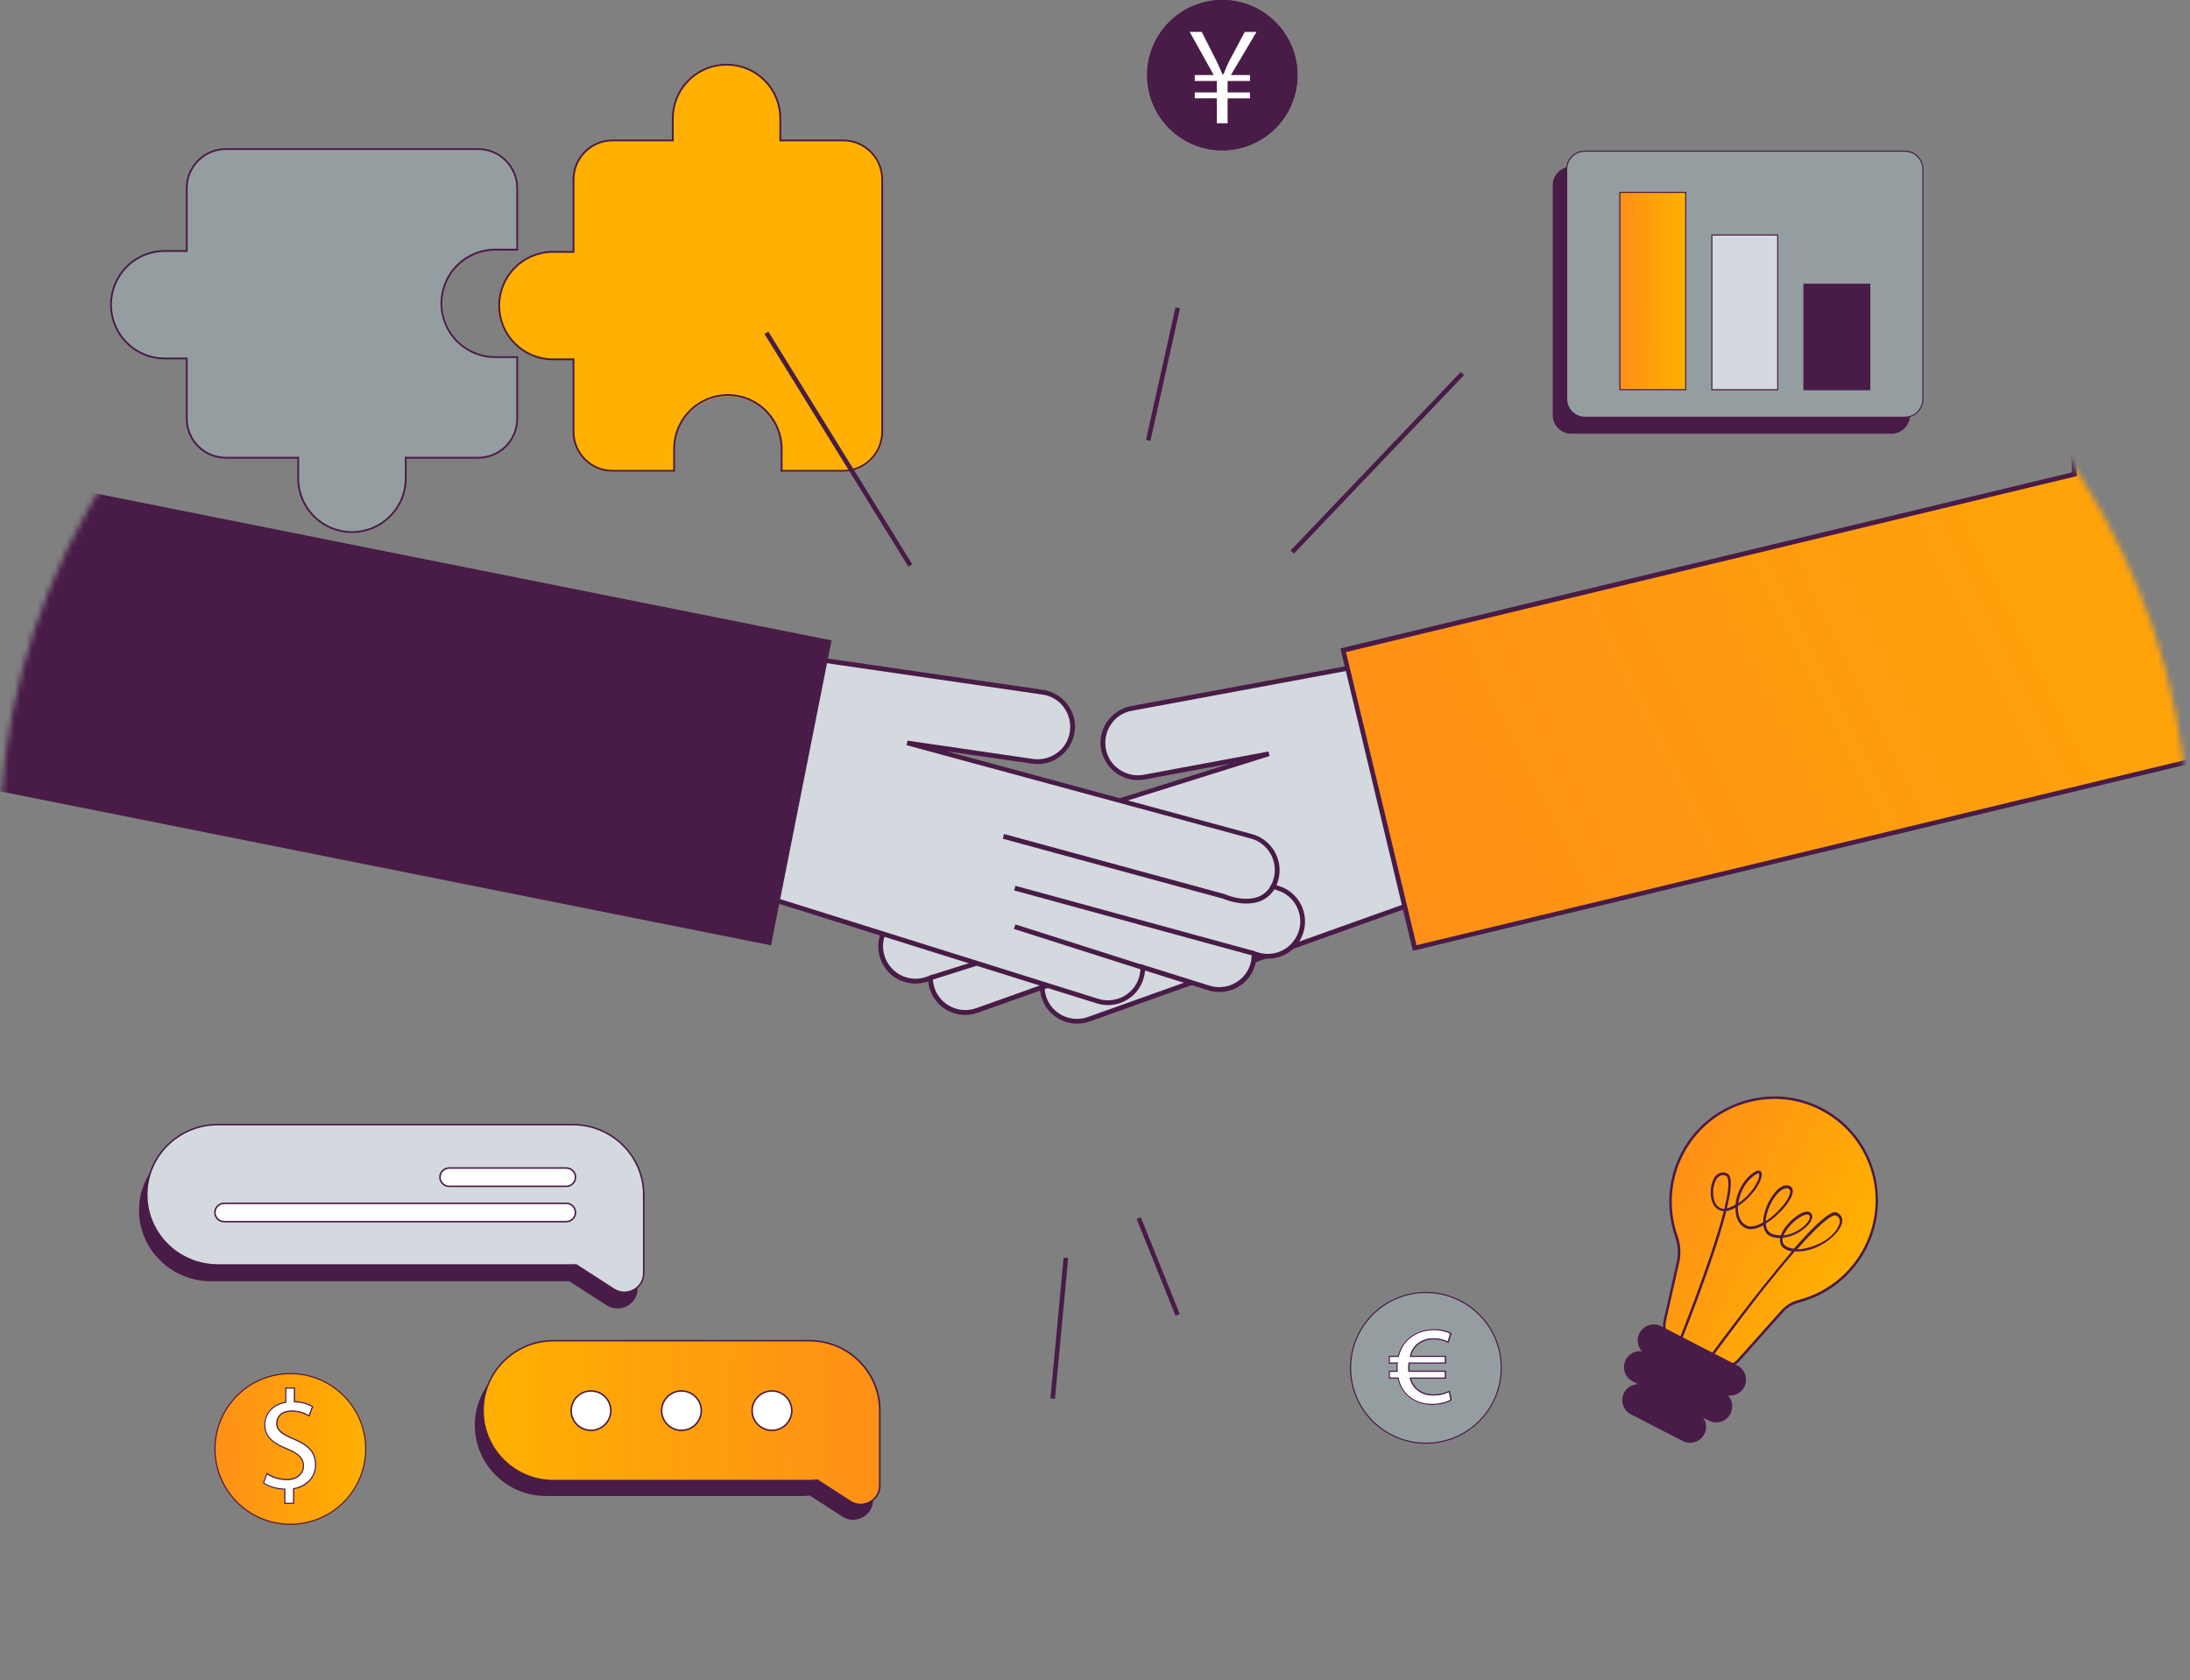<svg width="378" height="290" viewBox="0 0 378 290" fill="none" xmlns="http://www.w3.org/2000/svg">
<rect x="0" y="0" width="378" height="290" fill="#808080" stroke="none"/>
<path fill-rule="evenodd" clip-rule="evenodd" d="M32.135 32.348L32.135 43.253L28.441 43.253C25.083 43.209 21.961 44.976 20.269 47.877C18.577 50.779 18.577 54.367 20.269 57.268C21.961 60.17 25.083 61.937 28.441 61.893L32.135 61.893L32.135 72.334C32.145 76.069 35.17 79.094 38.905 79.105L51.463 79.105L51.463 82.805C51.529 87.906 55.682 92.005 60.782 92.005C65.882 92.005 70.035 87.906 70.101 82.805L70.101 79.111L82.659 79.111C86.397 79.102 89.425 76.072 89.431 72.334L89.431 61.658L85.735 61.658C80.594 61.643 76.43 57.479 76.415 52.338C76.43 47.197 80.594 43.033 85.735 43.017L89.431 43.017L89.431 32.341C89.42 28.606 86.396 25.581 82.661 25.57L38.903 25.57C35.167 25.581 32.141 28.61 32.135 32.348Z" fill="#949EA0"/>
<path fill-rule="evenodd" clip-rule="evenodd" d="M89.431 32.472L89.431 43.254L85.595 43.254C82.308 43.211 79.252 44.94 77.596 47.779C75.939 50.619 75.939 54.13 77.596 56.969C79.252 59.809 82.308 61.538 85.595 61.495L89.431 61.495L89.431 72.277C89.427 76.084 86.342 79.169 82.535 79.174L70.189 79.174L70.189 82.693C70.122 87.856 65.918 92.005 60.755 92.005C55.592 92.005 51.388 87.856 51.321 82.693L51.321 79.174L38.975 79.174C35.164 79.171 32.077 76.081 32.077 72.27L32.077 62.029L28.556 62.029C25.157 62.073 21.997 60.285 20.284 57.348C18.572 54.412 18.572 50.781 20.284 47.844C21.997 44.908 25.157 43.12 28.556 43.163L32.077 43.163L32.077 32.466C32.081 28.659 35.166 25.574 38.974 25.57L82.53 25.57C86.342 25.572 89.431 28.661 89.431 32.472ZM89.119 42.94L89.119 32.471C89.115 28.837 86.169 25.892 82.535 25.887L38.972 25.887C35.338 25.892 32.393 28.837 32.389 32.471L32.389 43.481L28.556 43.481C25.269 43.438 22.213 45.167 20.556 48.006C18.9 50.846 18.9 54.357 20.556 57.196C22.213 60.036 25.269 61.764 28.556 61.721L32.389 61.721L32.389 72.269C32.392 75.904 35.338 78.851 38.974 78.854L51.632 78.854L51.632 82.692C51.697 87.682 55.762 91.694 60.753 91.694C65.745 91.694 69.809 87.682 69.875 82.692L69.875 78.86L82.533 78.86C86.171 78.857 89.119 75.907 89.119 72.269L89.119 61.8L85.595 61.8C82.195 61.843 79.035 60.055 77.323 57.119C75.611 54.182 75.611 50.552 77.323 47.615C79.035 44.679 82.195 42.89 85.595 42.934L89.119 42.94Z" fill="#491B47"/>
<path fill-rule="evenodd" clip-rule="evenodd" d="M321.924 215.464C326.493 206.589 322.993 195.719 314.097 191.31C305.535 187.048 294.981 190.489 290.456 198.998C287.992 203.646 287.742 208.851 289.361 213.419C289.877 214.848 289.988 216.409 289.64 217.878L287.374 227.89C286.934 229.821 287.853 231.821 289.622 232.732L295.309 235.66C296.926 236.492 298.925 236.115 300.134 234.749L307.589 226.39C308.339 225.54 309.345 224.942 310.461 224.644C315.213 223.405 319.477 220.217 321.924 215.464Z" fill="url(#paint0_linear_4864_44083)"/>
<path fill-rule="evenodd" clip-rule="evenodd" d="M295.193 235.843L289.506 232.916C287.661 231.966 286.695 229.868 287.156 227.851L289.422 217.84C289.74 216.427 289.647 214.925 289.142 213.476C287.458 208.706 287.863 203.386 290.249 198.892C292.467 194.724 296.183 191.618 300.69 190.155C305.196 188.693 310.002 189.033 314.197 191.12C318.545 193.285 321.767 197.029 323.261 201.653C324.754 206.277 324.346 211.231 322.116 215.563C319.738 220.182 315.5 223.553 310.497 224.858C309.42 225.127 308.472 225.706 307.732 226.538L300.277 234.896C298.991 236.319 296.905 236.725 295.193 235.843ZM314.23 191.621C314.154 191.582 314.077 191.543 314.001 191.503C309.901 189.465 305.229 189.146 300.819 190.561C296.409 191.976 292.799 195.016 290.63 199.088C288.304 203.467 287.911 208.672 289.557 213.326C290.081 214.833 290.182 216.412 289.844 217.911L287.578 227.922C287.158 229.767 288.04 231.652 289.714 232.514L295.402 235.441C296.942 236.234 298.807 235.885 299.986 234.576L307.441 226.218C308.23 225.339 309.255 224.703 310.419 224.405C315.306 223.138 319.438 219.834 321.756 215.329C323.937 211.093 324.334 206.255 322.877 201.746C321.419 197.334 318.357 193.746 314.23 191.621Z" fill="#491B47"/>
<path fill-rule="evenodd" clip-rule="evenodd" d="M297.457 240.427L284.256 233.632C283.019 232.995 282.534 231.46 283.176 230.214C283.817 228.969 285.348 228.472 286.584 229.108L299.786 235.904C301.022 236.54 301.507 238.075 300.866 239.321C300.225 240.567 298.693 241.064 297.457 240.427Z" fill="#491B47"/>
<path fill-rule="evenodd" clip-rule="evenodd" d="M297.356 240.619L284.155 233.823C282.804 233.128 282.292 231.458 282.983 230.117C283.674 228.775 285.349 228.231 286.681 228.916L299.882 235.712C301.233 236.407 301.745 238.077 301.054 239.419C300.363 240.761 298.688 241.304 297.356 240.619ZM286.466 229.291C285.325 228.703 283.928 229.173 283.346 230.303C282.754 231.453 283.213 232.853 284.335 233.431L297.536 240.227C298.678 240.814 300.074 240.345 300.656 239.214C301.248 238.064 300.79 236.664 299.668 236.086L286.466 229.291Z" fill="#491B47"/>
<path fill-rule="evenodd" clip-rule="evenodd" d="M295.078 245.046L281.877 238.251C280.641 237.614 280.155 236.079 280.797 234.834C281.438 233.588 282.969 233.091 284.206 233.727L297.407 240.523C298.643 241.159 299.128 242.694 298.487 243.94C297.846 245.186 296.315 245.683 295.078 245.046Z" fill="#491B47"/>
<path fill-rule="evenodd" clip-rule="evenodd" d="M294.979 245.238L281.778 238.442C280.427 237.747 279.915 236.077 280.606 234.735C281.297 233.393 282.972 232.85 284.304 233.535L297.505 240.331C298.856 241.026 299.368 242.696 298.677 244.038C297.986 245.379 296.311 245.923 294.979 245.238ZM284.09 233.91C282.948 233.323 281.552 233.792 280.97 234.923C280.387 236.054 280.836 237.473 281.958 238.05L295.159 244.846C296.301 245.433 297.697 244.964 298.279 243.833C298.862 242.702 298.413 241.283 297.291 240.706L284.09 233.91Z" fill="#491B47"/>
<path fill-rule="evenodd" clip-rule="evenodd" d="M290.568 248.567L281.59 243.946C280.353 243.309 279.868 241.774 280.51 240.528C281.151 239.282 282.682 238.786 283.918 239.422L292.897 244.044C294.133 244.68 294.618 246.215 293.977 247.461C293.355 248.717 291.805 249.204 290.568 248.567Z" fill="#491B47"/>
<path fill-rule="evenodd" clip-rule="evenodd" d="M290.469 248.76L281.491 244.138C280.14 243.443 279.628 241.773 280.319 240.431C281.01 239.09 282.685 238.546 284.017 239.231L292.995 243.853C294.346 244.548 294.858 246.218 294.167 247.56C293.476 248.902 291.82 249.455 290.469 248.76ZM283.838 239.623C282.696 239.036 281.3 239.505 280.718 240.636C280.135 241.767 280.584 243.186 281.706 243.764L290.685 248.385C291.826 248.973 293.222 248.504 293.805 247.373C294.387 246.242 293.938 244.823 292.816 244.245L283.838 239.623Z" fill="#491B47"/>
<path fill-rule="evenodd" clip-rule="evenodd" d="M294.264 235.972L293.913 235.718C293.971 235.651 298.981 228.725 304.283 222.071C306.245 219.614 307.894 217.626 309.279 216.011C309.231 216.011 309.174 215.981 309.126 215.981C307.741 215.68 307.33 214.984 307.252 214.434C307.207 214.193 307.211 213.952 307.252 213.731C306.802 213.718 306.353 213.656 305.895 213.517C305.103 213.28 304.584 212.697 304.406 211.829C304.388 211.723 304.37 211.617 304.353 211.511C303.338 212.08 302.338 212.341 301.594 212.103C300.573 211.796 299.867 210.924 299.637 209.641C299.566 209.265 299.533 208.861 299.539 208.476C299.365 208.58 299.172 208.675 298.989 208.75C298.612 208.92 298.276 209.013 297.968 209.049C295.778 217.838 289.762 232.563 289.434 233.388L289.033 233.231C289.113 233.029 295.278 217.921 297.527 209.065C296.752 209.029 296.269 208.611 295.996 208.3C294.942 206.982 295.105 204.375 295.995 203.16C296.533 202.442 297.255 202.208 298.055 202.523C298.274 202.612 298.444 202.796 298.565 203.076C298.944 203.975 298.694 206.004 298.061 208.588C298.302 208.542 298.533 208.467 298.793 208.334C299.044 208.221 299.305 208.089 299.547 207.946C299.729 206.003 300.727 203.971 302.231 202.733C302.929 202.171 303.421 201.963 303.773 202.12C303.925 202.199 304.105 202.364 304.089 202.768C304.088 203.471 303.544 204.621 302.704 205.692C301.933 206.677 301.009 207.535 299.984 208.171C299.948 208.662 299.98 209.115 300.06 209.52C300.283 210.629 300.876 211.394 301.735 211.643C302.421 211.851 303.365 211.56 304.332 210.991C304.313 209.018 305.548 206.477 306.879 205.295C307.549 204.695 308.213 204.479 308.786 204.676C309.139 204.785 309.689 205.166 309.328 206.241C308.836 207.757 306.8 209.983 304.769 211.217C304.786 211.371 304.803 211.525 304.839 211.689C305.001 212.403 305.406 212.878 306.036 213.057C306.475 213.186 306.924 213.247 307.384 213.242C307.555 212.723 307.859 212.225 308.152 211.843C308.739 211.03 309.575 210.247 310.369 209.735C311.268 209.155 311.999 208.998 312.426 209.29C312.853 209.583 312.922 210.103 312.616 210.698C312.043 211.857 309.988 213.466 307.704 213.649C307.653 213.889 307.64 214.101 307.685 214.294C307.791 214.882 308.322 215.3 309.239 215.481C309.373 215.502 309.507 215.522 309.641 215.543C315.665 208.654 316.712 209.145 317.092 209.341C317.882 209.723 318.168 210.476 317.848 211.378C317.107 213.519 313.261 216.315 309.787 216.006C308.364 217.649 306.656 219.704 304.625 222.247C299.331 228.979 294.322 235.905 294.264 235.972ZM316.952 209.85C316.933 209.841 316.933 209.841 316.913 209.831C316.523 209.654 315.147 210.037 310.185 215.655C312.726 215.629 316.556 213.939 317.466 211.328C317.697 210.646 317.522 210.144 316.952 209.85ZM297.94 202.974C297.921 202.964 297.921 202.964 297.902 202.954C297.283 202.708 296.762 202.877 296.352 203.442C295.559 204.513 295.4 206.88 296.331 208.063C296.67 208.479 297.098 208.676 297.625 208.68C298.248 206.115 298.527 204.125 298.165 203.284C298.129 203.12 298.035 203.023 297.94 202.974ZM312.144 209.702C311.858 209.556 311.281 209.743 310.603 210.17C309.452 210.911 308.302 212.163 307.855 213.266C309.9 213.033 311.742 211.605 312.246 210.579C312.453 210.177 312.419 209.869 312.192 209.703C312.163 209.712 312.144 209.702 312.144 209.702ZM308.73 205.205C308.692 205.185 308.654 205.166 308.635 205.156C308.12 204.988 307.549 205.349 307.151 205.701C305.995 206.731 304.849 209.003 304.765 210.802C306.614 209.596 308.465 207.542 308.907 206.169C309.128 205.507 308.901 205.293 308.73 205.205ZM303.596 202.562C303.577 202.552 303.309 202.463 302.514 203.121C301.059 204.312 300.256 206.105 300.031 207.711C302.277 206.199 303.653 203.853 303.649 202.832C303.651 202.688 303.634 202.582 303.596 202.562Z" fill="#491B47"/>
<path fill-rule="evenodd" clip-rule="evenodd" d="M94.244 233.95H138.413C145.125 233.95 150.568 239.359 150.568 246.027V258.919C150.568 261.531 147.648 263.106 145.442 261.675L139.8 258.026C139.351 258.078 138.875 258.105 138.413 258.105H94.244C87.532 258.105 82.088 252.696 82.088 246.027C82.088 239.359 87.532 233.95 94.244 233.95Z" fill="#491B47"/>
<path fill-rule="evenodd" clip-rule="evenodd" d="M147.24 262.345C147.794 262.345 148.363 262.2 148.891 261.925C150.027 261.321 150.701 260.192 150.701 258.918V246.027C150.701 239.293 145.192 233.819 138.414 233.819H94.244C87.466 233.819 81.957 239.293 81.957 246.027C81.957 252.762 87.466 258.236 94.244 258.236H138.414C138.863 258.236 139.312 258.21 139.774 258.157L145.377 261.78C145.945 262.161 146.592 262.345 147.24 262.345ZM138.412 234.082C145.045 234.082 150.436 239.438 150.436 246.027V258.919C150.436 260.1 149.815 261.137 148.771 261.702C147.727 262.266 146.511 262.214 145.521 261.57L139.839 257.895H139.786C139.324 257.947 138.861 257.973 138.412 257.973H94.243C87.61 257.973 82.219 252.617 82.219 246.027C82.219 239.438 87.61 234.082 94.243 234.082H138.412Z" fill="#491B47"/>
<path fill-rule="evenodd" clip-rule="evenodd" d="M95.529 231.429H139.698C146.41 231.429 151.854 236.837 151.854 243.506V256.397C151.854 259.009 148.934 260.585 146.727 259.154L141.085 255.504C140.636 255.557 140.16 255.583 139.698 255.583H95.529C88.817 255.583 83.373 250.175 83.373 243.506C83.386 236.837 88.817 231.429 95.529 231.429Z" fill="url(#paint1_linear_4864_44083)"/>
<path fill-rule="evenodd" clip-rule="evenodd" d="M148.536 259.824C149.091 259.824 149.659 259.68 150.188 259.404C151.324 258.8 151.998 257.671 151.998 256.398V243.507C151.998 236.772 146.488 231.298 139.71 231.298H95.541C88.763 231.298 83.254 236.772 83.254 243.507C83.254 250.241 88.763 255.715 95.541 255.715H139.71C140.16 255.715 140.609 255.689 141.071 255.637L146.673 259.26C147.228 259.64 147.876 259.824 148.536 259.824ZM139.697 231.561C146.33 231.561 151.721 236.917 151.721 243.506V256.398C151.721 257.579 151.1 258.616 150.056 259.181C149.012 259.745 147.797 259.693 146.806 259.049L141.124 255.374H141.071C140.609 255.426 140.147 255.452 139.697 255.452H95.528C88.895 255.452 83.505 250.096 83.505 243.506C83.505 236.917 88.895 231.561 95.528 231.561H139.697Z" fill="#491B47"/>
<ellipse cx="3.422" cy="3.4" rx="3.422" ry="3.4" transform="matrix(-1 0 0 1 136.662 240.106)" fill="white"/>
<path fill-rule="evenodd" clip-rule="evenodd" d="M133.241 247.038C135.196 247.038 136.795 245.45 136.795 243.507C136.795 241.564 135.196 239.976 133.241 239.976C131.285 239.976 129.687 241.564 129.687 243.507C129.687 245.45 131.285 247.038 133.241 247.038ZM133.239 240.238C135.049 240.238 136.529 241.708 136.529 243.507C136.529 245.305 135.049 246.775 133.239 246.775C131.429 246.775 129.949 245.305 129.949 243.507C129.949 241.708 131.429 240.238 133.239 240.238Z" fill="#491B47"/>
<ellipse cx="3.422" cy="3.4" rx="3.422" ry="3.4" transform="matrix(-1 0 0 1 121.045 240.106)" fill="white"/>
<path fill-rule="evenodd" clip-rule="evenodd" d="M117.624 247.038C119.579 247.038 121.178 245.45 121.178 243.507C121.178 241.564 119.579 239.976 117.624 239.976C115.668 239.976 114.069 241.564 114.069 243.507C114.069 245.45 115.668 247.038 117.624 247.038ZM117.622 240.238C119.432 240.238 120.912 241.708 120.912 243.507C120.912 245.305 119.432 246.775 117.622 246.775C115.812 246.775 114.332 245.305 114.332 243.507C114.332 241.708 115.812 240.238 117.622 240.238Z" fill="#491B47"/>
<ellipse cx="3.422" cy="3.4" rx="3.422" ry="3.4" transform="matrix(-1 0 0 1 105.43 240.106)" fill="white"/>
<path fill-rule="evenodd" clip-rule="evenodd" d="M102.008 247.038C103.964 247.038 105.562 245.45 105.562 243.507C105.562 241.564 103.964 239.976 102.008 239.976C100.053 239.976 98.454 241.564 98.454 243.507C98.454 245.45 100.04 247.038 102.008 247.038ZM102.007 240.238C103.817 240.238 105.297 241.708 105.297 243.507C105.297 245.305 103.817 246.775 102.007 246.775C100.197 246.775 98.717 245.305 98.717 243.507C98.717 241.708 100.184 240.238 102.007 240.238Z" fill="#491B47"/>
<path fill-rule="evenodd" clip-rule="evenodd" d="M36.39 196.804H97.668C104.435 196.804 109.924 202.229 109.924 208.918C109.924 209.116 109.924 209.313 109.911 209.511L109.924 209.497V222.428C109.924 225.048 106.98 226.628 104.755 225.193L98.268 221.005C98.068 221.019 97.868 221.019 97.681 221.019H36.39C29.623 221.019 24.134 215.594 24.134 208.905C24.134 202.229 29.623 196.804 36.39 196.804Z" fill="#491B47"/>
<path fill-rule="evenodd" clip-rule="evenodd" d="M106.564 225.877C107.124 225.877 107.697 225.732 108.23 225.456C109.375 224.85 110.055 223.718 110.055 222.441V209.26C110.055 209.142 110.055 209.023 110.055 208.918C110.055 202.163 104.5 196.672 97.666 196.672H36.388C29.554 196.672 23.999 202.163 23.999 208.918C23.999 215.673 29.554 221.163 36.388 221.163H97.666C97.852 221.163 98.039 221.163 98.225 221.15L104.686 225.311C105.259 225.693 105.912 225.877 106.564 225.877ZM109.776 209.748V222.441C109.776 223.626 109.15 224.667 108.097 225.233C107.045 225.799 105.819 225.746 104.82 225.101L98.293 220.888H98.253C98.053 220.901 97.853 220.901 97.667 220.901H36.389C29.701 220.901 24.266 215.529 24.266 208.919C24.266 202.309 29.701 196.937 36.389 196.937H97.667C104.354 196.937 109.789 202.309 109.789 208.919C109.789 209.103 109.789 209.301 109.776 209.511L109.762 209.775L109.776 209.748Z" fill="#491B47"/>
<path fill-rule="evenodd" clip-rule="evenodd" d="M37.587 194.144H98.852C105.619 194.144 111.107 199.569 111.107 206.258C111.107 206.455 111.107 206.653 111.094 206.85L111.107 206.837V219.767C111.107 222.388 108.163 223.968 105.939 222.532L99.451 218.345C99.251 218.358 99.052 218.358 98.865 218.358H37.587C30.82 218.358 25.331 212.934 25.331 206.245C25.331 199.556 30.82 194.144 37.587 194.144Z" fill="#D3D9DE"/>
<path fill-rule="evenodd" clip-rule="evenodd" d="M107.75 223.218C108.31 223.218 108.882 223.073 109.415 222.797C110.561 222.191 111.24 221.059 111.24 219.781V206.588C111.24 206.469 111.24 206.351 111.24 206.245C111.24 199.491 105.685 194 98.851 194H37.587C30.753 194 25.198 199.491 25.198 206.245C25.198 213 30.753 218.491 37.587 218.491H98.851C99.038 218.491 99.224 218.491 99.411 218.478L105.872 222.639C106.445 223.02 107.097 223.218 107.75 223.218ZM110.975 207.088V219.768C110.975 220.953 110.349 221.993 109.296 222.559C108.244 223.126 107.018 223.073 106.019 222.428L99.492 218.214H99.452C99.252 218.227 99.052 218.227 98.865 218.227H37.587C30.9 218.227 25.465 212.855 25.465 206.245C25.465 199.635 30.9 194.263 37.587 194.263H98.852C105.54 194.263 110.975 199.635 110.975 206.245C110.975 206.443 110.975 206.64 110.961 206.838L110.948 207.101L110.975 207.088Z" fill="#491B47"/>
<path fill-rule="evenodd" clip-rule="evenodd" d="M77.538 204.783H97.734C98.613 204.783 99.332 204.072 99.332 203.203C99.332 202.334 98.613 201.623 97.734 201.623H77.538C76.659 201.623 75.94 202.334 75.94 203.203C75.94 204.072 76.659 204.783 77.538 204.783Z" fill="white"/>
<path fill-rule="evenodd" clip-rule="evenodd" d="M77.538 204.915H97.733C98.692 204.915 99.465 204.151 99.465 203.203C99.465 202.255 98.692 201.491 97.733 201.491H77.538C76.579 201.491 75.806 202.255 75.806 203.203C75.806 204.151 76.579 204.915 77.538 204.915ZM97.734 201.755C98.546 201.755 99.199 202.401 99.199 203.204C99.199 204.007 98.546 204.652 97.734 204.652H77.539C76.726 204.652 76.073 204.007 76.073 203.204C76.073 202.401 76.726 201.755 77.539 201.755H97.734Z" fill="#491B47"/>
<path fill-rule="evenodd" clip-rule="evenodd" d="M38.693 210.88H97.734C98.613 210.88 99.332 210.169 99.332 209.3C99.332 208.431 98.613 207.72 97.734 207.72H38.693C37.814 207.72 37.095 208.431 37.095 209.3C37.095 210.169 37.814 210.88 38.693 210.88Z" fill="white"/>
<path fill-rule="evenodd" clip-rule="evenodd" d="M38.693 211.012H97.733C98.692 211.012 99.465 210.248 99.465 209.3C99.465 208.352 98.692 207.588 97.733 207.588H38.693C37.734 207.588 36.961 208.352 36.961 209.3C36.961 210.248 37.747 211.012 38.693 211.012ZM97.734 207.852C98.546 207.852 99.199 208.497 99.199 209.3C99.199 210.103 98.546 210.748 97.734 210.748H38.694C37.881 210.748 37.228 210.103 37.228 209.3C37.228 208.497 37.881 207.852 38.694 207.852H97.734Z" fill="#491B47"/>
<path fill-rule="evenodd" clip-rule="evenodd" d="M326.456 74.783H271.228C269.496 74.783 268.096 73.384 268.096 71.654V31.994C268.096 30.264 269.496 28.864 271.228 28.864H326.456C328.187 28.864 329.588 30.264 329.588 31.994V71.663C329.578 73.384 328.178 74.783 326.456 74.783Z" fill="#491B47"/>
<path fill-rule="evenodd" clip-rule="evenodd" d="M326.454 74.878H271.227C269.448 74.878 268 73.432 268 71.654V31.994C268 30.216 269.448 28.77 271.227 28.77H326.454C328.234 28.77 329.681 30.216 329.681 31.994V71.664C329.672 73.432 328.224 74.878 326.454 74.878ZM271.227 28.96C269.552 28.96 268.189 30.321 268.189 31.994V71.664C268.189 73.338 269.552 74.699 271.227 74.699H326.455C328.13 74.699 329.492 73.338 329.492 71.664V31.994C329.492 30.321 328.13 28.96 326.455 28.96H271.227Z" fill="#491B47"/>
<path fill-rule="evenodd" clip-rule="evenodd" d="M328.762 72.013H273.544C271.813 72.013 270.412 70.614 270.412 68.884V29.223C270.412 27.493 271.813 26.094 273.544 26.094H328.772C330.504 26.094 331.904 27.493 331.904 29.223V68.893C331.895 70.614 330.494 72.013 328.762 72.013Z" fill="#949EA0"/>
<path fill-rule="evenodd" clip-rule="evenodd" d="M328.761 72.117H273.543C271.764 72.117 270.316 70.671 270.316 68.894V29.224C270.316 27.446 271.764 26 273.543 26H328.771C330.55 26 331.998 27.446 331.998 29.224V68.894C331.988 70.671 330.541 72.117 328.761 72.117ZM273.544 26.189C271.869 26.189 270.506 27.55 270.506 29.223V68.893C270.506 70.567 271.869 71.928 273.544 71.928H328.771C330.446 71.928 331.809 70.567 331.809 68.893V29.223C331.809 27.55 330.446 26.189 328.771 26.189H273.544Z" fill="#491B47"/>
<rect x="279.594" y="33.203" width="11.365" height="34.063" fill="url(#paint2_linear_4864_44083)"/>
<path fill-rule="evenodd" clip-rule="evenodd" d="M291.053 67.362H279.498V33.109H291.053V67.362ZM279.688 67.173H290.864V33.299H279.688V67.173Z" fill="#491B47"/>
<rect x="295.473" y="40.569" width="11.365" height="26.699" fill="#D3D9DE"/>
<path fill-rule="evenodd" clip-rule="evenodd" d="M306.932 67.362H295.377V40.474H306.932V67.362ZM295.566 67.172H306.743V40.663H295.566V67.172Z" fill="#491B47"/>
<rect x="311.354" y="49.059" width="11.365" height="18.209" fill="#491B47"/>
<path fill-rule="evenodd" clip-rule="evenodd" d="M322.822 67.362H311.268V48.964H322.822V67.362ZM311.449 67.173H322.625V49.153H311.449V67.173Z" fill="#491B47"/>
<circle cx="50.116" cy="250.116" r="13.116" fill="url(#paint3_linear_4864_44083)"/>
<path fill-rule="evenodd" clip-rule="evenodd" d="M50.119 263.232C42.873 263.232 37 257.36 37 250.116C37 242.872 42.873 237 50.119 237C57.352 237 63.232 242.885 63.232 250.116C63.224 257.355 57.359 263.221 50.119 263.232ZM50.118 237.205C44.895 237.203 40.184 240.347 38.184 245.172C36.184 249.996 37.287 255.55 40.98 259.244C44.673 262.938 50.228 264.043 55.054 262.045C59.88 260.047 63.027 255.339 63.027 250.116C63.019 242.991 57.245 237.216 50.118 237.205Z" fill="#491B47"/>
<path fill-rule="evenodd" clip-rule="evenodd" d="M49.139 259.599V257.127C47.712 257.103 46.235 256.662 45.373 256.05L45.964 254.406C47.019 255.088 48.25 255.454 49.508 255.459C51.256 255.459 52.437 254.456 52.437 253.061C52.437 251.714 51.477 250.882 49.656 250.148C47.146 249.169 45.595 248.043 45.595 245.914C45.595 243.883 47.041 242.341 49.314 241.973V239.511H50.841V241.885C52.317 241.934 53.326 242.326 54.043 242.742L53.423 244.356C52.486 243.802 51.414 243.515 50.324 243.524C48.43 243.524 47.716 244.654 47.716 245.629C47.716 246.902 48.626 247.539 50.767 248.42C53.302 249.447 54.582 250.72 54.582 252.899C54.582 254.832 53.229 256.643 50.694 257.059V259.604L49.139 259.599Z" fill="white"/>
<path fill-rule="evenodd" clip-rule="evenodd" d="M50.779 259.604H49.065V257.154C47.708 257.113 46.291 256.692 45.436 256.072L45.373 256.028L46.019 254.209L46.126 254.281C47.139 254.946 48.321 255.302 49.529 255.306C51.153 255.306 52.287 254.372 52.287 253.033C52.287 251.838 51.494 250.999 49.635 250.244C48.266 249.702 47.334 249.165 46.704 248.553C45.987 247.886 45.588 246.941 45.61 245.957C45.61 243.923 47.03 242.366 49.239 241.97V239.512H50.931V241.861C52.11 241.913 53.116 242.195 54.004 242.719L54.076 242.762L53.404 244.553L53.303 244.494C52.404 243.952 51.374 243.67 50.326 243.681C48.521 243.681 47.881 244.748 47.881 245.663C47.881 246.775 48.562 247.399 50.797 248.332C53.45 249.423 54.582 250.778 54.582 252.86C54.584 253.849 54.231 254.805 53.588 255.551C52.91 256.334 51.943 256.856 50.788 257.066L50.779 259.604ZM49.265 259.401H50.576V256.896L50.659 256.883C52.506 256.578 54.37 255.213 54.37 252.864C54.37 250.85 53.31 249.593 50.71 248.523C48.649 247.663 47.669 247.016 47.669 245.666C47.664 245.111 47.882 244.578 48.274 244.188C48.744 243.726 49.449 243.476 50.312 243.476C51.354 243.464 52.381 243.733 53.285 244.256L53.814 242.848C52.95 242.355 51.967 242.095 50.813 242.057H50.712V239.715H49.423V242.147L49.339 242.161C47.187 242.515 45.797 244.007 45.797 245.962C45.797 248.083 47.356 249.134 49.696 250.06C51.643 250.856 52.474 251.747 52.474 253.039C52.474 254.496 51.257 255.515 49.515 255.515C48.311 255.51 47.131 255.168 46.108 254.527L45.604 255.951C46.46 256.539 47.845 256.931 49.159 256.954H49.26L49.265 259.401Z" fill="#491B47"/>
<circle cx="210.977" cy="12.977" r="12.977" fill="#491B47"/>
<path fill-rule="evenodd" clip-rule="evenodd" d="M210.972 25.953C203.805 25.95 197.998 20.139 198 12.973C198.002 5.807 203.812 -0.001 210.978 1.12325e-07C218.144 0.001 223.953 5.81 223.953 12.977C223.943 20.141 218.136 25.945 210.972 25.953ZM210.972 0.192C203.918 0.195 198.201 5.915 198.203 12.969C198.205 20.023 203.924 25.741 210.978 25.74C218.033 25.739 223.751 20.02 223.751 12.966C223.739 5.914 218.024 0.201 210.972 0.192Z" fill="#491B47"/>
<path fill-rule="evenodd" clip-rule="evenodd" d="M209.958 21.349V17.066H206.179V15.843H209.958V14.081H206.179V12.857H209.351L205.258 5.442H207.544L210.079 10.483C210.469 11.315 210.762 11.977 211.054 12.71H211.127C211.406 11.932 211.732 11.172 212.102 10.434L214.735 5.442H216.979L212.615 12.857H215.787V14.081H211.983V15.843H215.787V17.066H211.983V21.349H209.958Z" fill="white"/>
<path fill-rule="evenodd" clip-rule="evenodd" d="M212.094 21.489H209.828V17.186H205.987V15.751H209.828V14.188H205.987V12.752H209.137L204.977 5.303H207.547L210.153 10.424C210.546 11.249 210.823 11.868 211.089 12.515C211.361 11.785 211.673 11.071 212.025 10.375L214.729 5.303H217.255L212.82 12.752H215.963V14.188H212.097V15.751H215.963V17.186H212.097L212.094 21.489ZM210.038 21.283H211.887V16.98H215.753V15.958H211.887V13.982H215.753V12.958H212.453L216.888 5.51H214.854L212.207 10.47C211.833 11.206 211.504 11.964 211.221 12.739L211.197 12.808H210.979L210.953 12.743C210.672 12.047 210.385 11.401 209.964 10.512L207.417 5.507H205.328L209.488 12.955H206.193V13.979H210.034V15.955H206.193V16.977H210.034L210.038 21.283Z" fill="#491B47"/>
<circle cx="246.116" cy="236.116" r="13.116" fill="#949EA0"/>
<path fill-rule="evenodd" clip-rule="evenodd" d="M246.121 249.232C240.816 249.234 236.031 246.039 234 241.138C231.968 236.236 233.09 230.594 236.842 226.842C240.594 223.09 246.236 221.968 251.138 224C256.039 226.031 259.234 230.816 259.232 236.121C259.221 243.358 253.358 249.221 246.121 249.232ZM246.121 223.205C238.991 223.205 233.21 228.984 233.209 236.114C233.208 243.244 238.986 249.025 246.116 249.027C253.246 249.03 259.028 243.252 259.031 236.122C259.024 228.994 253.249 223.217 246.121 223.208V223.205Z" fill="#491B47"/>
<path fill-rule="evenodd" clip-rule="evenodd" d="M250.302 241.728C249.747 242.095 248.47 242.535 247 242.535C245.41 242.535 243.843 241.996 242.686 240.825C241.922 240.025 241.411 239.013 241.216 237.918H239.698V236.721H241.051C241.026 236.453 241.002 236.281 241.002 236.135C241.005 235.848 241.03 235.563 241.075 235.28H239.697V234.108H241.24C241.505 232.981 242.035 231.983 242.757 231.25C243.986 230.005 245.649 229.418 247.309 229.418C248.732 229.418 249.647 229.784 250.273 230.102L249.796 231.618C249.242 231.325 248.447 231.032 247.289 231.032C246.229 231.032 245.165 231.374 244.324 232.205C243.807 232.72 243.462 233.386 243.336 234.11H249.338V235.282H243.095C243.071 235.551 243.048 235.819 243.048 235.99C243.048 236.211 243.048 236.43 243.071 236.723H249.338V237.92H243.313C243.461 238.582 243.786 239.19 244.252 239.679C245.12 240.534 246.084 240.875 247.287 240.875C248.231 240.879 249.163 240.662 250.01 240.24L250.302 241.728Z" fill="white"/>
<path fill-rule="evenodd" clip-rule="evenodd" d="M247.146 242.535C245.416 242.535 243.848 241.929 242.733 240.819C241.971 240.037 241.453 239.054 241.243 237.987H239.697V236.609H241.045C241.045 236.569 241.037 236.532 241.034 236.497C241.018 236.351 241.006 236.236 241.006 236.132C241.008 235.885 241.027 235.637 241.063 235.392H239.697V234.036H241.271C241.519 232.987 242.05 232.025 242.806 231.251C243.998 230.069 245.656 229.418 247.462 229.418C248.923 229.418 249.847 229.784 250.489 230.103L250.568 230.141L250.015 231.829L249.913 231.773C249.148 231.385 248.298 231.191 247.438 231.207C246.298 231.207 245.291 231.597 244.526 232.333C244.051 232.798 243.723 233.389 243.583 234.036H249.601V235.392H243.311C243.29 235.62 243.272 235.844 243.272 235.988C243.272 236.176 243.272 236.369 243.288 236.609H249.598V237.989H243.568C243.724 238.575 244.029 239.112 244.454 239.548C245.277 240.342 246.197 240.697 247.437 240.697C248.371 240.702 249.292 240.491 250.13 240.083L250.251 240.02L250.581 241.687L250.524 241.724C249.92 242.115 248.606 242.535 247.146 242.535ZM239.9 237.791H241.409L241.426 237.874C241.619 238.932 242.124 239.909 242.877 240.683C243.952 241.749 245.468 242.337 247.145 242.337C248.518 242.337 249.752 241.959 250.354 241.595L250.103 240.326C249.267 240.708 248.357 240.904 247.436 240.903C246.14 240.903 245.176 240.531 244.31 239.691C243.829 239.196 243.492 238.581 243.336 237.911L243.307 237.786H249.396V236.81H243.099L243.092 236.717C243.067 236.424 243.067 236.202 243.067 235.987C243.067 235.815 243.092 235.543 243.116 235.281L243.124 235.189H249.396V234.237H243.34L243.359 234.12C243.487 233.387 243.843 232.711 244.377 232.188C245.181 231.414 246.237 231.004 247.43 231.004C248.282 230.99 249.125 231.173 249.892 231.539L250.32 230.244C249.701 229.941 248.821 229.62 247.461 229.62C245.705 229.62 244.102 230.25 242.949 231.395C242.237 232.101 241.714 233.061 241.449 234.16L241.43 234.238H239.903V235.19H241.302L241.284 235.306C241.24 235.579 241.215 235.856 241.212 236.133C241.215 236.248 241.224 236.363 241.238 236.477C241.245 236.543 241.253 236.617 241.261 236.701L241.27 236.811H239.9V237.791Z" fill="#491B47"/>
<path fill-rule="evenodd" clip-rule="evenodd" d="M145.658 24.134H134.753V20.441C134.796 17.083 133.029 13.961 130.128 12.269C127.226 10.577 123.639 10.577 120.737 12.269C117.835 13.961 116.069 17.083 116.112 20.441V24.134H105.672C101.936 24.145 98.911 27.17 98.9 30.905V43.463H95.2C90.1 43.529 86 47.682 86 52.782C86 57.882 90.1 62.035 95.2 62.101H98.894V74.659C98.904 78.397 101.933 81.425 105.672 81.431H116.348V77.735C116.362 72.594 120.526 68.43 125.667 68.415C130.809 68.43 134.973 72.594 134.988 77.735V81.431H145.664C149.399 81.42 152.424 78.396 152.435 74.661V30.903C152.424 27.167 149.395 24.141 145.658 24.134Z" fill="#FFB000"/>
<path fill-rule="evenodd" clip-rule="evenodd" d="M145.533 81.431H134.751V77.595C134.794 74.308 133.065 71.252 130.226 69.596C127.386 67.939 123.876 67.939 121.036 69.596C118.197 71.252 116.468 74.308 116.511 77.595V81.431H105.729C101.922 81.427 98.836 78.342 98.831 74.535V62.189H95.312C90.15 62.122 86 57.918 86 52.755C86 47.592 90.15 43.388 95.312 43.321H98.831V30.975C98.835 27.164 101.924 24.077 105.735 24.077H115.976V20.556C115.933 17.157 117.721 13.997 120.657 12.284C123.594 10.572 127.224 10.572 130.161 12.284C133.097 13.997 134.886 17.157 134.842 20.556V24.077H145.54C149.346 24.081 152.431 27.166 152.435 30.974V74.53C152.434 78.342 149.344 81.431 145.533 81.431ZM135.066 81.119H145.535C149.169 81.115 152.114 78.169 152.119 74.535V30.972C152.114 27.338 149.169 24.393 145.535 24.389H134.525V20.556C134.568 17.269 132.839 14.213 130 12.556C127.16 10.9 123.649 10.9 120.81 12.556C117.97 14.213 116.242 17.269 116.285 20.556V24.389H105.737C102.102 24.392 99.155 27.338 99.152 30.974V43.632H95.314C90.324 43.697 86.312 47.762 86.312 52.753C86.312 57.745 90.324 61.809 95.314 61.875H99.146V74.533C99.149 78.171 102.099 81.119 105.737 81.119H116.206V77.595C116.163 74.195 117.951 71.035 120.887 69.323C123.824 67.611 127.455 67.611 130.391 69.323C133.327 71.035 135.116 74.195 135.072 77.595L135.066 81.119Z" fill="#491B47"/>
<path fill-rule="evenodd" clip-rule="evenodd" d="M131.956 57.652L132.623 57.239L157.454 97.399L156.787 97.812L131.956 57.652Z" fill="#491B47"/>
<path fill-rule="evenodd" clip-rule="evenodd" d="M113.83 109.129L114.23 108.454L139.099 123.174L138.7 123.85L113.83 109.129Z" fill="#491B47"/>
<path fill-rule="evenodd" clip-rule="evenodd" d="M197.799 75.928L202.902 53.042L203.668 53.213L198.565 76.099L197.799 75.928Z" fill="#491B47"/>
<path fill-rule="evenodd" clip-rule="evenodd" d="M222.755 95.032L252.131 64.211L252.699 64.753L223.322 95.574L222.755 95.032Z" fill="#491B47"/>
<path fill-rule="evenodd" clip-rule="evenodd" d="M250.298 117.124L276.54 103.224L276.906 103.918L250.665 117.818L250.298 117.124Z" fill="#491B47"/>
<rect x="245.762" y="144.769" width="30.49" height="1.173" fill="#491B47"/>
<path fill-rule="evenodd" clip-rule="evenodd" d="M181.309 241.388L183.583 217.087L184.364 217.161L182.091 241.461L181.309 241.388Z" fill="#491B47"/>
<path fill-rule="evenodd" clip-rule="evenodd" d="M196.185 210.419L196.912 210.126L203.62 226.81L202.893 227.103L196.185 210.419Z" fill="#491B47"/>
<mask id="mask0_4864_44083" style="mask-type:alpha" maskUnits="userSpaceOnUse" x="0" y="0" width="378" height="290">
<ellipse cx="188.837" cy="145" rx="188.837" ry="145" fill="#D9D9D9"/>
</mask>
<g mask="url(#mask0_4864_44083)">
<path fill-rule="evenodd" clip-rule="evenodd" d="M270.283 108.394L195.299 122.309C192.014 122.928 189.886 126.061 190.489 129.311C191.091 132.561 194.242 134.728 197.49 134.127L218.991 130.12L160.251 148.541C157.058 149.53 155.335 152.922 156.307 156.08C156.435 156.523 156.638 156.93 156.877 157.318L156.009 157.611C152.871 158.711 151.24 162.195 152.378 165.317C153.516 168.439 156.963 170.09 160.083 168.954L160.637 168.771C160.635 169.417 160.745 170.1 160.965 170.728C162.066 173.868 165.55 175.501 168.67 174.364L179.931 170.332C179.967 170.96 180.058 171.606 180.26 172.197C181.361 175.337 184.844 176.97 187.964 175.834L271.41 146.049C274.493 145.023 273.532 107.793 270.283 108.394Z" fill="#D3D9DE"/>
<path fill-rule="evenodd" clip-rule="evenodd" d="M271.59 146.508C271.553 146.526 271.553 146.526 271.516 146.544L188.07 176.329C184.747 177.521 181.023 175.776 179.868 172.433C179.684 171.971 179.593 171.509 179.52 170.992L168.757 174.823C165.434 176.015 161.71 174.27 160.555 170.927C160.353 170.428 160.28 169.911 160.207 169.394L160.17 169.413C158.564 169.981 156.811 169.884 155.263 169.179C153.715 168.474 152.537 167.123 151.968 165.516C150.775 162.191 152.516 158.467 155.858 157.313L156.282 157.148C156.135 156.852 156.025 156.538 155.934 156.261C154.852 152.881 156.777 149.249 160.119 148.187L212.323 131.817L197.559 134.548C195.88 134.877 194.165 134.485 192.764 133.521C191.364 132.558 190.389 131.061 190.06 129.38C189.731 127.7 190.122 125.985 191.084 124.584C192.046 123.184 193.542 122.209 195.222 121.881L270.206 107.967C271.184 107.803 271.735 109.281 272.028 110.426C273.182 114.692 273.7 123.793 273.704 130.935C273.712 136.417 273.436 145.589 271.59 146.508ZM155.525 158.308C153.014 159.557 151.772 162.525 152.745 165.222C153.259 166.626 154.29 167.773 155.617 168.404C156.944 169.035 158.512 169.131 159.915 168.618L161.004 168.214L161.021 168.805C161.02 169.451 161.13 170.042 161.331 170.633C162.359 173.533 165.566 175.073 168.502 174.028L180.28 169.831L180.297 170.422C180.315 171.012 180.424 171.603 180.608 172.157C181.635 175.058 184.842 176.597 187.778 175.553L271.224 145.768L271.261 145.749C273.181 144.795 273.617 119.547 271.217 110.645C270.741 108.853 270.335 108.779 270.335 108.779L195.351 122.693C193.875 122.966 192.582 123.794 191.767 125.028C190.916 126.281 190.6 127.776 190.874 129.253C191.148 130.73 191.975 132.024 193.21 132.839C194.463 133.691 195.957 134.009 197.433 133.736L218.934 129.728L219.135 130.504L160.395 148.926C157.442 149.841 155.794 153.012 156.711 155.967C156.82 156.373 157.004 156.743 157.243 157.131L157.501 157.556L156.172 158.033C155.913 158.161 155.71 158.216 155.525 158.308Z" fill="#491B47"/>
<path fill-rule="evenodd" clip-rule="evenodd" d="M350.12 -32.767C350.025 -31.383 349.986 -29.98 350.094 -28.559L358.073 81.887L231.824 112.304L244.105 163.681L391.062 128.313C393.942 127.619 396.564 126.5 398.946 124.992C407.571 120.104 413.069 110.594 412.314 100.091L402.917 -30.901" fill="url(#paint4_linear_4864_44083)"/>
<path fill-rule="evenodd" clip-rule="evenodd" d="M396.933 126.592C395.123 127.492 393.203 128.17 391.228 128.645L243.864 164.122L231.364 111.933L357.668 81.534L349.688 -28.542C349.58 -29.964 349.601 -31.403 349.696 -32.787L350.508 -32.73C350.395 -31.383 350.392 -29.999 350.482 -28.614L358.497 82.183L358.165 82.255L232.322 112.563L244.494 163.164L391.064 127.851C393.814 127.175 396.417 126.111 398.8 124.604C407.536 119.66 412.701 110.039 411.983 100.071L402.512 -30.884L403.36 -30.938L412.831 100.017C413.568 110.299 408.236 120.234 399.26 125.343C398.466 125.784 397.708 126.207 396.933 126.592Z" fill="#491B47"/>
<path fill-rule="evenodd" clip-rule="evenodd" d="M203.167 147.3L165.564 159.129C165.084 159.368 159.212 162.011 156.49 157.556L157.192 157.115C158.203 158.779 159.844 159.484 162.04 159.268C163.756 159.106 165.196 158.39 165.233 158.372L165.307 158.335L202.947 146.487L203.167 147.3Z" fill="#491B47"/>
<path fill-rule="evenodd" clip-rule="evenodd" d="M160.766 169.171L160.517 168.384L201.307 155.501L201.556 156.288L160.766 169.171Z" fill="#491B47"/>
<path fill-rule="evenodd" clip-rule="evenodd" d="M180.04 170.84L179.759 170.064L201.59 162.152L201.871 162.928L180.04 170.84Z" fill="#491B47"/>
<path fill-rule="evenodd" clip-rule="evenodd" d="M104.507 108.531L179.977 119.507C183.284 119.998 185.532 123.045 185.057 126.316C184.582 129.587 181.518 131.875 178.249 131.402L156.609 128.237L216.023 144.351C219.252 145.215 221.106 148.536 220.258 151.73C220.147 152.178 219.961 152.593 219.737 152.99L220.616 153.249C223.795 154.225 225.56 157.643 224.544 160.807C223.529 163.971 220.15 165.756 216.988 164.742L216.427 164.58C216.454 165.226 216.371 165.913 216.176 166.549C215.198 169.73 211.781 171.497 208.619 170.483L197.208 166.894C197.197 167.522 197.131 168.171 196.953 168.77C195.975 171.951 192.558 173.719 189.396 172.705L104.851 146.2C101.73 145.296 101.238 108.057 104.507 108.531Z" fill="#D3D9DE"/>
<path fill-rule="evenodd" clip-rule="evenodd" d="M19.226 -29.404C19.375 -28.025 19.469 -26.625 19.417 -25.201L15.756 85.473L143.096 110.937L132.831 162.755L-15.396 133.152C-18.3 132.57 -20.964 131.554 -23.404 130.141C-32.213 125.593 -38.078 116.305 -37.733 105.78L-33.458 -25.478" fill="#491B47"/>
<path fill-rule="evenodd" clip-rule="evenodd" d="M104.685 146.668C104.723 146.685 104.723 146.685 104.76 146.702L189.305 173.206C192.672 174.267 196.325 172.379 197.349 168.993C197.515 168.524 197.588 168.059 197.641 167.54L208.545 170.947C211.912 172.008 215.564 170.12 216.589 166.734C216.771 166.227 216.824 165.708 216.876 165.189L216.914 165.205C218.541 165.71 220.288 165.545 221.808 164.78C223.328 164.015 224.452 162.62 224.958 160.992C226.02 157.623 224.134 153.97 220.75 152.947L220.32 152.798C220.455 152.497 220.553 152.179 220.634 151.898C221.583 148.479 219.517 144.925 216.137 143.994L163.333 129.674L178.192 131.828C179.883 132.09 181.582 131.631 182.943 130.614C184.305 129.597 185.221 128.063 185.484 126.371C185.747 124.679 185.289 122.98 184.273 121.618C183.257 120.257 181.724 119.341 180.033 119.079L104.563 108.102C103.579 107.977 103.086 109.475 102.838 110.631C101.852 114.939 101.69 124.053 101.964 131.19C102.17 136.668 102.804 145.823 104.685 146.668ZM221.121 153.928C223.679 155.077 225.036 157.995 224.169 160.728C223.711 162.151 222.725 163.337 221.424 164.019C220.122 164.702 218.559 164.859 217.137 164.401L216.033 164.04L216.039 164.631C216.065 165.277 215.979 165.871 215.8 166.47C214.887 169.408 211.742 171.072 208.768 170.143L196.835 166.408L196.841 166.999C196.847 167.59 196.76 168.185 196.599 168.746C195.685 171.684 192.54 173.348 189.567 172.418L105.021 145.914L104.984 145.897C103.027 145.018 101.606 119.807 103.656 110.818C104.062 109.009 104.465 108.918 104.465 108.918L179.935 119.895C181.421 120.11 182.746 120.886 183.607 122.088C184.507 123.307 184.881 124.788 184.665 126.275C184.449 127.761 183.673 129.087 182.471 129.949C181.252 130.85 179.772 131.225 178.286 131.01L156.645 127.845L156.474 128.628L215.888 144.743C218.875 145.542 220.646 148.646 219.845 151.635C219.751 152.045 219.582 152.421 219.358 152.819L219.118 153.253L220.465 153.678C220.728 153.796 220.933 153.843 221.121 153.928Z" fill="#491B47"/>
<path fill-rule="evenodd" clip-rule="evenodd" d="M-21.342 131.66C-19.499 132.488 -17.554 133.091 -15.562 133.488L133.075 163.185L143.528 110.547L16.134 85.103L19.81 -25.201C19.862 -26.625 19.785 -28.063 19.636 -29.442L18.827 -29.353C18.993 -28.012 19.05 -26.629 19.014 -25.242L15.331 85.783L15.665 85.843L142.595 111.214L132.409 162.252L-15.428 132.689C-18.203 132.12 -20.846 131.159 -23.285 129.746C-32.208 125.147 -37.745 115.735 -37.416 105.746L-33.065 -25.479L-33.915 -25.499L-38.266 105.726C-38.601 116.029 -32.885 125.748 -23.716 130.502C-22.905 130.912 -22.132 131.305 -21.342 131.66Z" fill="#491B47"/>
<path fill-rule="evenodd" clip-rule="evenodd" d="M173.098 144.786L211.135 155.138C211.624 155.358 217.594 157.77 220.14 153.213L219.421 152.799C218.476 154.501 216.864 155.27 214.661 155.14C212.94 155.045 211.473 154.385 211.435 154.369L211.36 154.335L173.286 143.965L173.098 144.786Z" fill="#491B47"/>
<path fill-rule="evenodd" clip-rule="evenodd" d="M216.312 164.988L216.53 164.192L175.268 152.911L175.05 153.708L216.312 164.988Z" fill="#491B47"/>
<path fill-rule="evenodd" clip-rule="evenodd" d="M197.124 167.409L197.375 166.622L175.252 159.568L175.001 160.354L197.124 167.409Z" fill="#491B47"/>
</g>
<defs>
<linearGradient id="paint0_linear_4864_44083" x1="288.933" y1="201.954" x2="320.477" y2="218.276" gradientUnits="userSpaceOnUse">
<stop stop-color="#FF9017"/>
<stop offset="1" stop-color="#FFB000"/>
</linearGradient>
<linearGradient id="paint1_linear_4864_44083" x1="151.854" y1="243.777" x2="83.376" y2="244.25" gradientUnits="userSpaceOnUse">
<stop stop-color="#FF9017"/>
<stop offset="1" stop-color="#FFB000"/>
</linearGradient>
<linearGradient id="paint2_linear_4864_44083" x1="279.594" y1="48.084" x2="290.959" y2="48.095" gradientUnits="userSpaceOnUse">
<stop stop-color="#FF9017"/>
<stop offset="1" stop-color="#FFB000"/>
</linearGradient>
<linearGradient id="paint3_linear_4864_44083" x1="37" y1="248.459" x2="63.232" y2="248.534" gradientUnits="userSpaceOnUse">
<stop stop-color="#FF9017"/>
<stop offset="1" stop-color="#FFB000"/>
</linearGradient>
<linearGradient id="paint4_linear_4864_44083" x1="218.533" y1="112.254" x2="423.845" y2="11.185" gradientUnits="userSpaceOnUse">
<stop stop-color="#FF9017"/>
<stop offset="1" stop-color="#FFB000"/>
</linearGradient>
</defs>
</svg>
